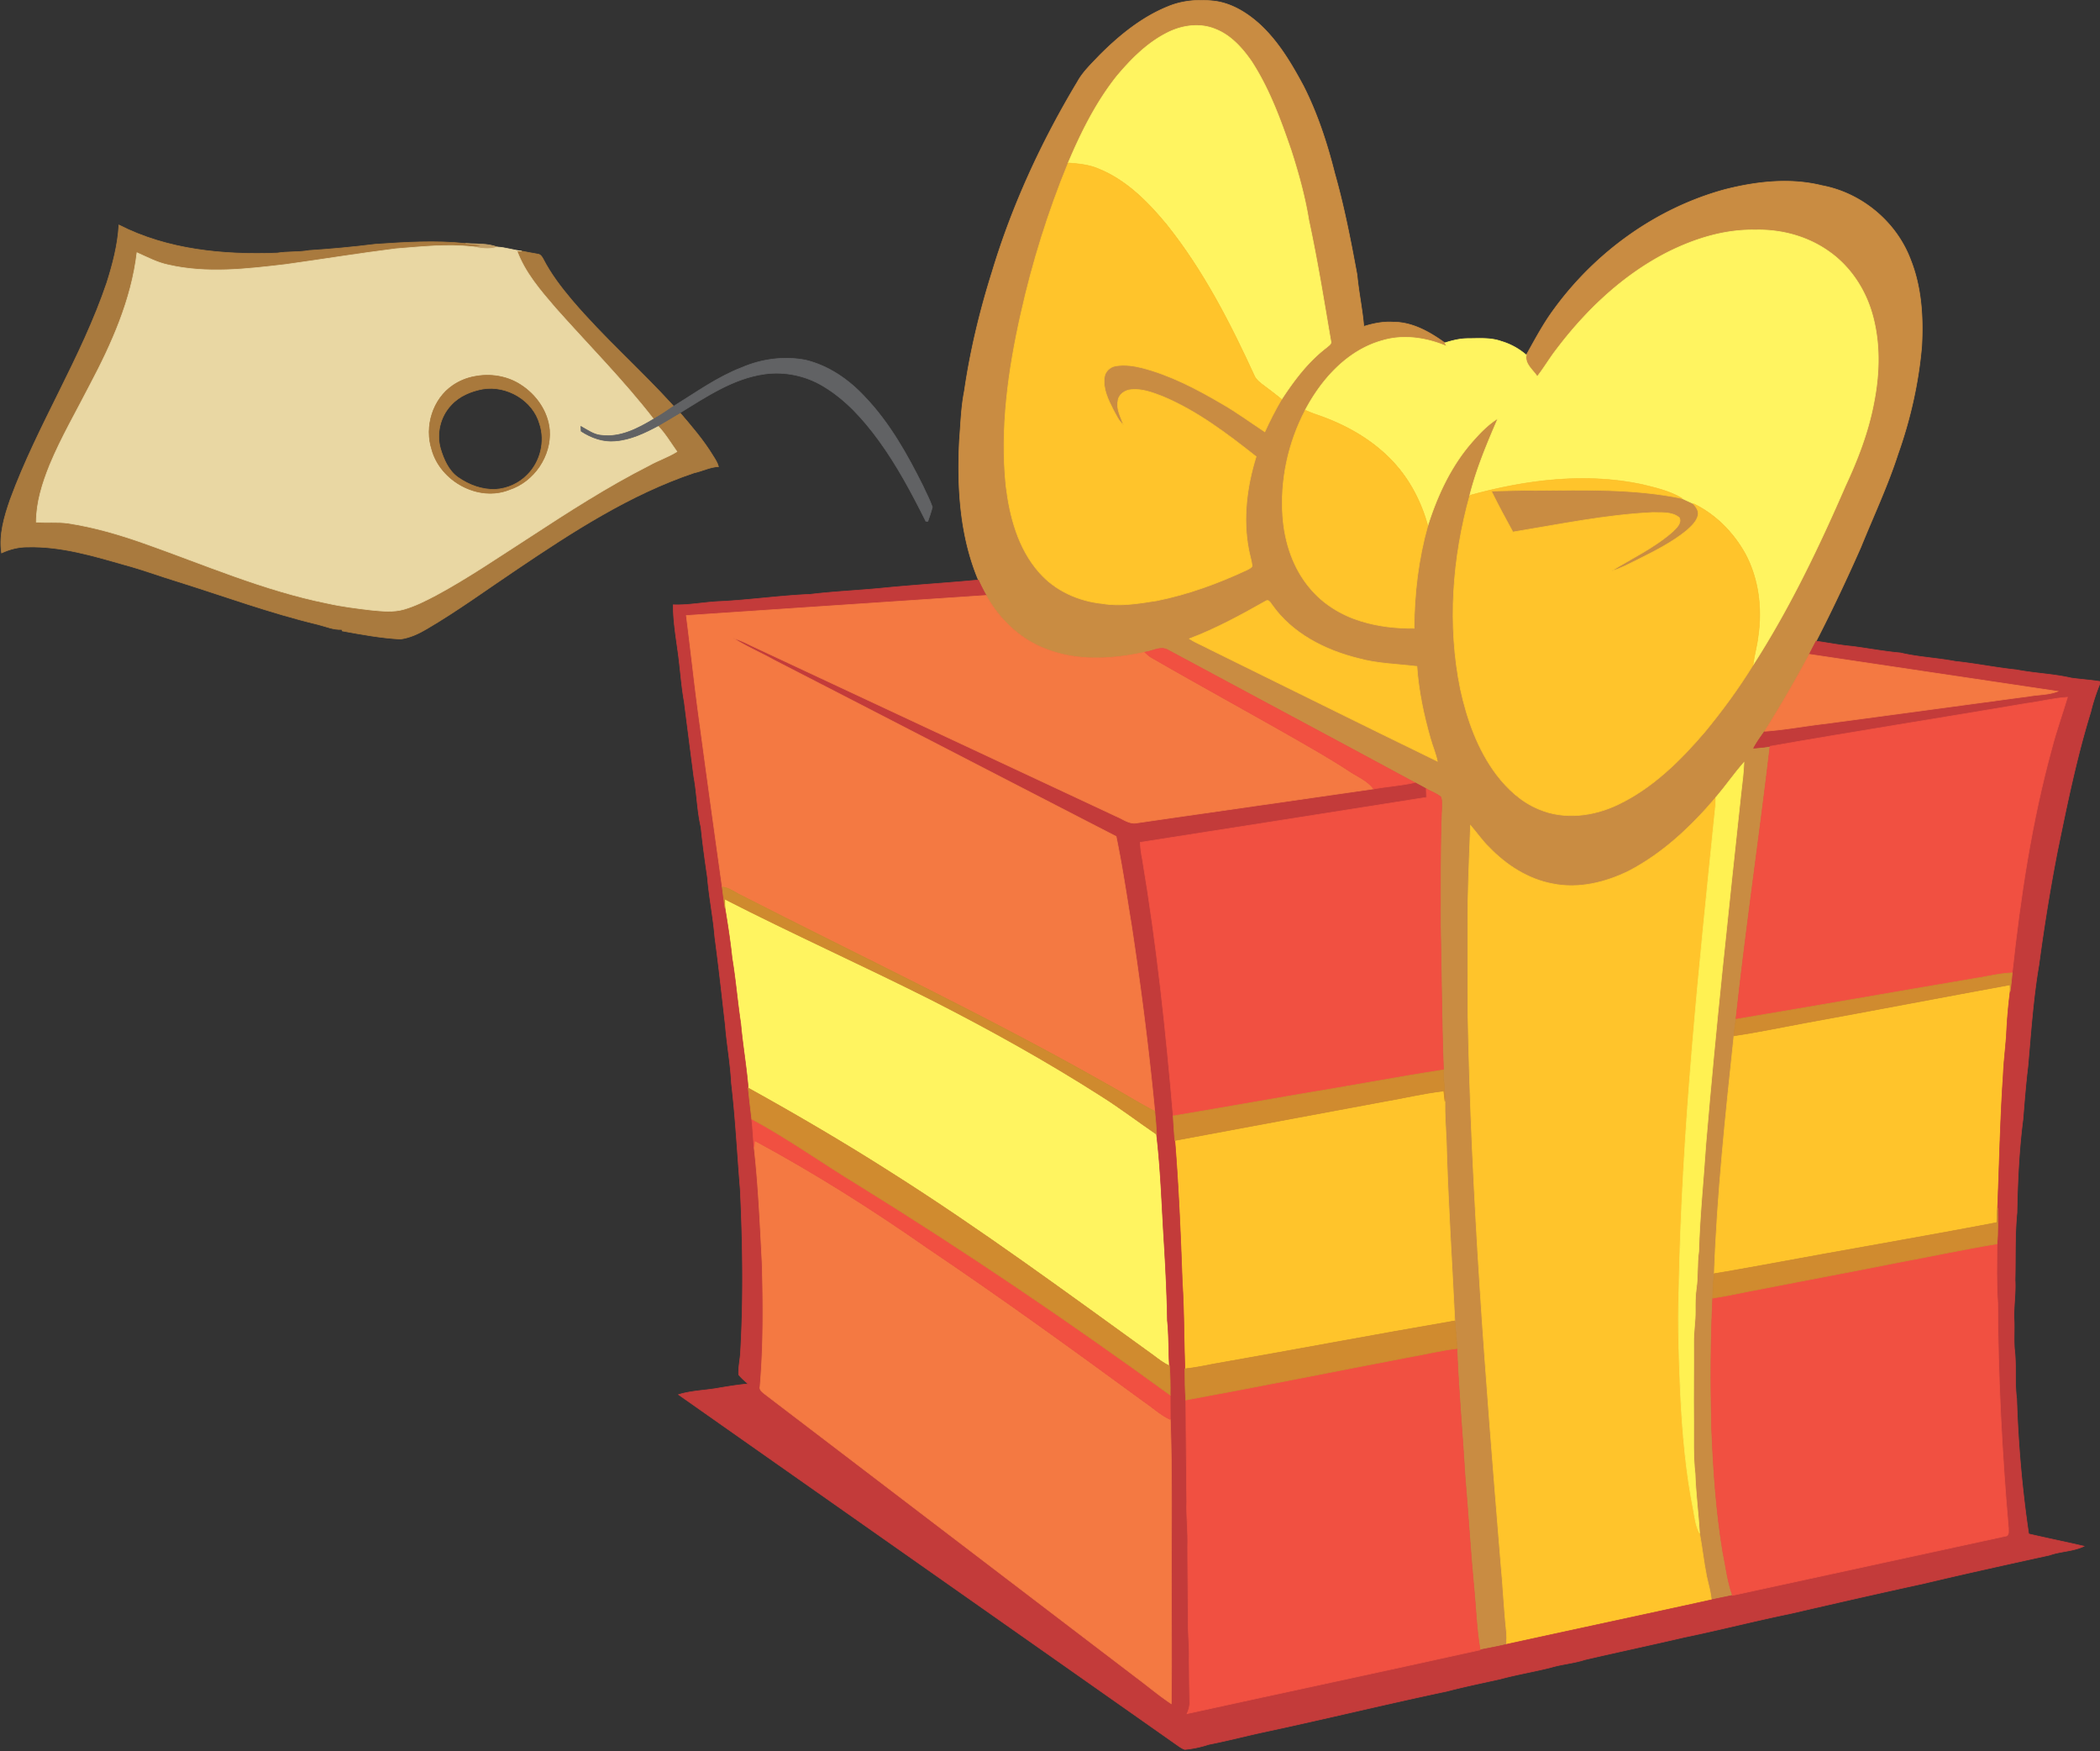 <svg xmlns="http://www.w3.org/2000/svg" viewBox="0 0 1280 1067"><rect x="0" y="0" width="1280" height="1067" fill="#333333" stroke="none"/><g stroke-width=".394"><path fill="#C98C42" stroke="#C98C42" d="M711.89 4C721.06.17 731.26-.49 741.03.78c9.8 1.46 18.6 6.8 25.94 13.25 11.88 10.6 20.07 24.49 27.53 38.38 8.56 16.89 14.44 34.99 19.06 53.31 5.75 20.3 9.76 41.03 13.59 61.75.97 10.54 3.25 20.9 4.11 31.45 5.75-1.8 11.72-3.01 17.79-2.63 11.77-.07 22.34 5.96 31.62 12.64.31.53.92 1.59 1.23 2.13-12.31-5.2-26.27-7.41-39.28-3.55-21.28 5.88-37.07 23.52-47.06 42.47-10.44 19.86-15.34 42.66-13.67 65.05 1.16 15.65 6.33 31.4 16.62 43.46 8.01 9.64 19.15 16.4 31.08 20.04 10.45 3.23 21.45 4.43 32.35 4.33.07-21.08 2.62-42.2 8.33-62.52 5.69-17.98 13.77-35.51 26.08-49.96 4.95-5.73 10.19-11.42 16.69-15.42-6.6 15.3-13.11 30.71-17.17 46.92-10.61 38.23-13.68 79.01-5.72 118.04 4.03 18.44 10.48 36.77 21.9 52 6.79 8.96 15.38 16.89 25.91 21.18 15.46 6.64 33.49 4.29 48.34-2.87 20.98-10 37.85-26.69 52.79-44.16 10.68-12.97 20.67-26.56 29.48-40.88 22.21-34.54 40.02-71.69 56.35-109.31 7.44-15.95 13.8-32.54 17.13-49.87 3.64-18.08 4.18-37.18-.99-55.02-4.33-14.98-13.44-28.76-26.31-37.73-12.92-9.19-28.97-13.53-44.75-13.11-18.62-.44-36.85 5.24-53.36 13.48-27.29 13.85-49.98 35.43-68.27 59.73-4.01 5.21-7.32 10.91-11.38 16.08-2.61-4.04-7.83-7.73-6.68-13.09 5.22-9.33 10.23-18.83 16.58-27.48 25.42-35.09 62.58-61.98 104.52-73.39 19.26-4.89 39.74-7.22 59.25-2.36 24.15 4.53 45.28 22.16 53.9 45.19 6.64 16.65 7.74 34.93 6.76 52.66-1.93 22.44-6.95 44.57-14.48 65.79-6.27 19.39-14.98 37.85-22.62 56.71-8.54 19.33-17.56 38.46-27.24 57.25-1.43 2.64-2.77 5.33-4.14 8a798.004 798.004 0 01-27.23 46.88c-2.31 3.38-4.79 6.65-6.69 10.29 3.33-.28 6.66-.58 9.97-1.11-6.52 55.5-14.74 110.79-20.8 166.33-.52 3.34-.93 6.69-1.2 10.07-5.13 48.21-10.3 96.49-12.02 144.97-.56 4.95-.98 9.91-.91 14.9-1.33 26.3-1.31 52.66-.69 78.99 1.03 25.37 2.7 50.77 6.87 75.83 1.84 8.79 2.78 17.83 5.87 26.31-4.28.95-8.59 1.73-12.85 2.73-.5-4.81-1.83-9.47-2.9-14.16-1.77-8.79-2.71-17.72-4.33-26.53-.73-12.08-2.33-24.1-2.73-36.2-1.25-10.64-.77-21.35-.86-32.02-.15-16.01.09-32.02 0-48.03-.11-6.35 1.07-12.64.99-18.99-.03-4.67-.06-9.35.63-13.97 1.09-7.45.39-15.02 1.46-22.47.63-21.87 2.92-43.64 4.35-65.47 6.01-71.44 13.82-142.71 21.45-214 .71-6.12 1.52-12.24 1.75-18.4-6.03 6.79-11.16 14.33-17.07 21.23-15.05 17.7-32.33 34.04-53.08 44.86-14.24 6.99-30.65 11.05-46.45 7.8-14.95-2.78-28.29-11.37-38.71-22.24-4.23-4.06-7.52-8.94-11.35-13.35-.79 20.66-1.77 41.34-1.66 62.03.01 17-.02 34 .05 51.01 1.98 112.24 10.84 224.2 20.03 336.04 1.38 13.97 1.91 28.02 3.44 41.99.28 2.65.25 5.33.09 8-5.32 1.34-10.72 2.24-16.08 3.36-2.13-11.89-2.49-24.01-3.62-36.01-2.25-23.09-3.59-46.25-5.56-69.36-1.52-26.1-3.96-52.14-4.97-78.26-.05-5.65-.9-11.24-1.28-16.86-1.77-36.6-4.2-73.18-5.18-109.83-.4-7.95-.95-15.91-.84-23.88.24-6.45-1.09-12.82-.9-19.26-1.12-29.3-1.22-58.63-1.87-87.94.07-24-.28-48 .78-71.98-.03-2.11.25-4.32-.5-6.33-2.63-2.25-5.99-3.33-8.95-5.02-2.33-1.3-4.67-2.58-7.02-3.8-50.25-27.18-100.7-54.02-150.99-81.1-4.4-1.99-9.03 1.15-13.46 1.65-19.53 4.21-40.56 5.63-59.55-1.67-16.03-5.77-29.01-18.14-37.2-32.91-1.7-3.07-3.31-6.19-4.72-9.39-11.3-26.91-13.02-56.63-11.53-85.44.79-9.89 1.04-19.85 2.98-29.62 3.57-24.61 9.4-48.85 16.87-72.57 12.25-40.75 30.22-79.66 52.13-116.09 3.34-6.06 8.48-10.78 13.15-15.79 12.16-12.2 25.84-23.42 41.94-29.94m-.15 15.84c-12.4 6.16-22.33 16.22-31.13 26.71-12.59 15.87-21.69 34.18-29.55 52.76-12.2 29.73-21.84 60.54-28.82 91.91-7.73 34.28-12.66 69.67-9.09 104.83 2.27 18.74 7.39 38.14 20.14 52.63 9.7 11.25 24.1 17.68 38.73 19.13 10.99 1.88 22.09-.09 32.97-1.75 19.13-3.8 37.56-10.57 55.21-18.81 1.06-.66 2.47-1.09 3.03-2.32-.39-3.4-1.49-6.66-2.11-10.01-3.66-18.87-1.13-38.48 4.53-56.68-17.6-13.89-35.72-27.68-56.5-36.47-6.28-2.44-12.91-5.04-19.77-4.33-3.73.33-7.6 2.92-7.95 6.9-1.06 5.22 1.81 9.91 3.4 14.66-3.01-2.45-4.49-6.13-6.33-9.43-3.05-6-6.28-12.55-5.38-19.48.36-3.62 3.37-6.49 6.89-7.11 5.26-.86 10.67-.18 15.81 1.1 17.5 4.48 33.64 12.96 49.14 22.06 8.99 5.15 17.33 11.32 25.97 17 3.12-6.75 6.45-13.39 10.25-19.8 7.66-11.7 16.23-23.11 27.47-31.63 1.01-1.04 3.04-1.94 2.54-3.71-4.22-24.64-8.17-49.34-13.45-73.79-2.32-14.38-6.23-28.46-10.67-42.32-6.48-18.87-13.39-37.87-24.35-54.68-5.7-8.16-12.79-16.04-22.34-19.61-9.29-3.69-19.87-2.14-28.64 2.24m59.63 346.48c-15 8.49-30.22 16.77-46.37 22.9 3.85 2.62 8.29 4.19 12.35 6.44 46.26 22.7 92.38 45.7 138.74 68.2-.93-4.72-2.91-9.13-4.18-13.74-4.13-14.37-7.23-29.1-8.27-44.03-11.97-1.45-24.16-1.64-35.84-4.91-20.21-5.02-40.22-15.17-52.43-32.57-.94-1.25-2.13-3.69-4-2.29z"/><path fill="#C98C42" stroke="#C98C42" d="M908.99 299.21c9-.08 18-.6 27.01-.37 29.82-.24 59.98-1.14 89.36 4.92 2.21 1.06 4.46 2.04 6.68 3.11 1.58 1.99 3.56 4.29 2.98 7.05-.87 3.89-4.05 6.69-6.87 9.27-9.08 7.44-19.68 12.67-30.11 17.92-5.22 2.54-10.34 5.38-15.97 6.94 12.67-7.9 26.47-14.26 37.7-24.26 2.12-2.13 5.38-5 3.83-8.33-4.54-3.84-11.11-2.97-16.64-3.14-28.57 1.4-56.65 7.28-84.81 11.88-4.56-8.24-8.97-16.56-13.16-24.99z"/><path fill="#FFF460" stroke="#FFF460" d="M711.74 19.84c8.77-4.38 19.35-5.93 28.64-2.24 9.55 3.57 16.64 11.45 22.34 19.61 10.96 16.81 17.87 35.81 24.35 54.68 4.44 13.86 8.35 27.94 10.67 42.32 5.28 24.45 9.23 49.15 13.45 73.79.5 1.77-1.53 2.67-2.54 3.71-11.24 8.52-19.81 19.93-27.47 31.63a301.12 301.12 0 00-11.01-8.49c-2.06-1.58-4.27-3.17-5.46-5.54-14.83-32.39-31.27-64.45-53.61-92.39-11.34-13.74-24.43-27.03-41.19-33.89-5.94-2.64-12.45-3.24-18.85-3.72 7.86-18.58 16.96-36.89 29.55-52.76 8.8-10.49 18.73-20.55 31.13-26.71zM1016.64 153.63c16.51-8.24 34.74-13.92 53.36-13.48 15.78-.42 31.83 3.92 44.75 13.11 12.87 8.97 21.98 22.75 26.31 37.73 5.17 17.84 4.63 36.94.99 55.02-3.33 17.33-9.69 33.92-17.13 49.87-16.33 37.62-34.14 74.77-56.35 109.31.6-5.87 2.38-11.54 3.02-17.42 2.55-17.05.32-35.16-7.9-50.45-7.22-12.95-18.2-24.06-31.65-30.45-2.22-1.07-4.47-2.05-6.68-3.11-7.51-4.51-16.17-6.5-24.59-8.54-34.81-7.36-70.95-2.71-104.9 6.66 4.06-16.21 10.57-31.62 17.17-46.92-6.5 4-11.74 9.69-16.69 15.42-12.31 14.45-20.39 31.98-26.08 49.96-3.94-14.27-10.84-27.8-20.96-38.69-12.84-13.9-29.88-23.32-47.71-29.23-2.05-.72-4.06-1.56-6.04-2.44 9.99-18.95 25.78-36.59 47.06-42.47 13.01-3.86 26.97-1.65 39.28 3.55-.31-.54-.92-1.6-1.23-2.13 4.63-1.47 9.4-2.65 14.3-2.62 6.71-.03 13.68-.62 20.13 1.7 5.6 1.65 10.79 4.52 15.21 8.34-1.15 5.36 4.07 9.05 6.68 13.09 4.06-5.17 7.37-10.87 11.38-16.08 18.29-24.3 40.98-45.88 68.27-59.73zM441.74 547.86c41.58 21.28 84.23 40.4 125.96 61.39 35.55 18.09 70.46 37.51 104.08 59 11.36 7.21 22.07 15.37 33.18 22.95 2.59 21.89 3.21 43.92 4.6 65.9.96 15.86 1.74 31.73 2.02 47.62.97 9.17.64 18.4 1.23 27.6-3.57-1.62-6.67-4.03-9.76-6.37-52.84-38.07-105.26-76.84-160.34-111.65-28.32-18.06-57.32-35.02-86.68-51.3-1.08-13.18-3.4-26.23-4.57-39.4-2.02-13.2-3.05-26.52-5.27-39.68-1.07-10.28-2.66-20.5-4.35-30.69-.09-1.8-.1-3.59-.1-5.37z"/><path fill="#FFC42B" stroke="#FFC42B" d="M651.06 99.31c6.4.48 12.91 1.08 18.85 3.72 16.76 6.86 29.85 20.15 41.19 33.89 22.34 27.94 38.78 60 53.61 92.39 1.19 2.37 3.4 3.96 5.46 5.54 3.74 2.74 7.4 5.58 11.01 8.49-3.8 6.41-7.13 13.05-10.25 19.8-8.64-5.68-16.98-11.85-25.97-17-15.5-9.1-31.64-17.58-49.14-22.06-5.14-1.28-10.55-1.96-15.81-1.1-3.52.62-6.53 3.49-6.89 7.11-.9 6.93 2.33 13.48 5.38 19.48 1.84 3.3 3.32 6.98 6.33 9.43-1.59-4.75-4.46-9.44-3.4-14.66.35-3.98 4.22-6.57 7.95-6.9 6.86-.71 13.49 1.89 19.77 4.33 20.78 8.79 38.9 22.58 56.5 36.47-5.66 18.2-8.19 37.81-4.53 56.68.62 3.35 1.72 6.61 2.11 10.01-.56 1.23-1.97 1.66-3.03 2.32-17.65 8.24-36.08 15.01-55.21 18.81-10.88 1.66-21.98 3.63-32.97 1.75-14.63-1.45-29.03-7.88-38.73-19.13-12.75-14.49-17.87-33.89-20.14-52.63-3.57-35.16 1.36-70.55 9.09-104.83 6.98-31.37 16.62-62.18 28.82-91.91zM781.89 315.03c-1.67-22.39 3.23-45.19 13.67-65.05 1.98.88 3.99 1.72 6.04 2.44 17.83 5.91 34.87 15.33 47.71 29.23 10.12 10.89 17.02 24.42 20.96 38.69-5.71 20.32-8.26 41.44-8.33 62.52-10.9.1-21.9-1.1-32.35-4.33-11.93-3.64-23.07-10.4-31.08-20.04-10.29-12.06-15.46-27.81-16.62-43.46zM895.87 301.88c33.95-9.37 70.09-14.02 104.9-6.66 8.42 2.04 17.08 4.03 24.59 8.54-29.38-6.06-59.54-5.16-89.36-4.92-9.01-.23-18.01.29-27.01.37 4.19 8.43 8.6 16.75 13.16 24.99 28.16-4.6 56.24-10.48 84.81-11.88 5.53.17 12.1-.7 16.64 3.14 1.55 3.33-1.71 6.2-3.83 8.33-11.23 10-25.03 16.36-37.7 24.26 5.63-1.56 10.75-4.4 15.97-6.94 10.43-5.25 21.03-10.48 30.11-17.92 2.82-2.58 6-5.38 6.87-9.27.58-2.76-1.4-5.06-2.98-7.05 13.45 6.39 24.43 17.5 31.65 30.45 8.22 15.29 10.45 33.4 7.9 50.45-.64 5.88-2.42 11.55-3.02 17.42-8.81 14.32-18.8 27.91-29.48 40.88-14.94 17.47-31.81 34.16-52.79 44.16-14.85 7.16-32.88 9.51-48.34 2.87-10.53-4.29-19.12-12.22-25.91-21.18-11.42-15.23-17.87-33.56-21.9-52-7.96-39.03-4.89-79.81 5.72-118.04zM771.37 366.32c1.87-1.4 3.06 1.04 4 2.29 12.21 17.4 32.22 27.55 52.43 32.57 11.68 3.27 23.87 3.46 35.84 4.91 1.04 14.93 4.14 29.66 8.27 44.03 1.27 4.61 3.25 9.02 4.18 13.74-46.36-22.5-92.48-45.5-138.74-68.2-4.06-2.25-8.5-3.82-12.35-6.44 16.15-6.13 31.37-14.41 46.37-22.9z"/><path fill="#FFC42B" stroke="#FFC42B" d="M992.82 530.76c20.75-10.82 38.03-27.16 53.08-44.86-.08 1.67-.14 3.34-.23 5.01-10.08 98.46-20.6 197.06-22.35 296.09-.73 20.98.11 41.97 1 62.93 1.18 23.74 3.24 47.51 7.97 70.83.81 4.58 1.38 9.3 3.64 13.46 1.62 8.81 2.56 17.74 4.33 26.53 1.07 4.69 2.4 9.35 2.9 14.16-41.61 9.16-83.28 18.02-124.9 27.13.16-2.67.19-5.35-.09-8-1.53-13.97-2.06-28.02-3.44-41.99-9.19-111.84-18.05-223.8-20.03-336.04-.07-17.01-.04-34.01-.05-51.01-.11-20.69.87-41.37 1.66-62.03 3.83 4.41 7.12 9.29 11.35 13.35 10.42 10.87 23.76 19.46 38.71 22.24 15.8 3.25 32.21-.81 46.45-7.8zM1099.42 623.46c41.95-7.63 83.82-15.68 125.76-23.36.04 1.35.06 2.72.08 4.08-1.01 7.9-1.73 15.84-2.13 23.8-.43 9.03-1.73 17.99-2.08 27.03-1.85 26.98-2.34 54.03-3.45 81.05-.32 2.96-.39 5.95-.47 8.94-47.05 8.99-94.3 16.98-141.39 25.74-10.3 1.75-20.55 3.82-30.87 5.41 1.72-48.48 6.89-96.76 12.02-144.97 14.25-2.11 28.36-5.11 42.53-7.72zM842.42 671.42c12.55-2.11 24.95-5.17 37.6-6.62.24 2.13.52 4.26.71 6.4-.11 7.97.44 15.93.84 23.88.98 36.65 3.41 73.23 5.18 109.83-49.22 8.45-98.29 17.77-147.48 26.37-5.65 1.16-11.32 2.23-17.04 2.86-.68-17.6-.48-35.23-1.63-52.81-1.02-28.82-2.21-57.62-4.53-86.37 42.12-7.81 84.24-15.68 126.35-23.54z"/><path fill="#A97A3E" stroke="#A97A3E" d="M72.48 137.11c29.65 15.13 63.75 18.37 96.56 17.09 6.43-1.04 12.99-.41 19.41-1.57 13.46-.86 26.89-2.13 40.29-3.79 18.28-1.23 36.74-2.41 55.02-.48 3.29.47 6.77.12 9.85 1.57-1.85.19-3.7.35-5.55.44-15.57-1.77-31.25.01-46.79 1.22-22.44 2.81-44.77 6.45-67.16 9.57-23.73 2.78-48.11 5.7-71.68.23-6.7-1.4-12.74-4.66-18.94-7.4-3.42 28.67-15.36 55.44-28.76 80.71-8.26 16.15-17.45 31.86-24.41 48.64-4.48 11.07-8.16 22.74-8.21 34.79 6.37.52 12.78-.23 19.13.64 15.94 2.41 31.48 6.95 46.65 12.32 36.88 13.01 73.02 28.78 111.52 36.51 8.78 1.98 17.72 3.07 26.64 4.14 6.71.64 13.64 1.45 20.23-.47 6.82-1.96 13.18-5.22 19.44-8.5 19.65-10.57 38.05-23.24 56.81-35.27 23.79-15.54 47.74-30.99 73.11-43.86 5.51-3.11 11.6-5.07 16.96-8.43-3.76-5.3-7.1-10.95-11.6-15.68 4.54-2.57 8.99-5.31 13.48-7.98 7.1 8.32 14.3 16.65 20 26.02 1.35 2.15 2.79 4.28 3.46 6.76-5.22.26-9.91 2.75-14.95 3.83-39.1 13.19-74.01 35.89-108 58.8-18.19 12.18-35.89 25.15-54.8 36.23-4.97 2.95-10.39 5.5-16.17 6.25-11.92-.65-23.7-2.83-35.42-4.97l-.24-.91c-5.09.31-9.8-1.83-14.64-3.03-28.95-6.92-56.92-17.22-85.29-26.1-10.92-3.32-21.61-7.34-32.64-10.28-19.15-5.48-38.65-11.33-58.77-10.84-5.55-.08-11.05 1.32-16.07 3.64-1.64-11.15 1.66-22.2 5.28-32.62 16.66-45.33 43.39-86.28 58.89-132.1 3.6-11.43 6.68-23.1 7.36-35.12z"/><path fill="#A97A3E" stroke="#A97A3E" d="M315.12 152.87c.71.03 2.14.11 2.86.15 3.31.6 6.6 1.31 9.93 1.84 1.59.23 2.46 1.63 3.15 2.93 4.62 9 10.8 17.11 17.3 24.84 19.4 22.9 42.1 42.71 62.24 64.92-3.97 2.79-8.01 5.47-12.23 7.86-18.49-23.9-39.9-45.29-59.92-67.88-9.08-10.56-18.45-21.4-23.33-34.66z"/><path opacity=".98" fill="#C4A169" stroke="#C4A169" d="M283.76 148.36c6.45.42 13.29-.16 19.41 2.18-4.93 1.68-10.14.79-15.11-.17 1.85-.09 3.7-.25 5.55-.44-3.08-1.45-6.56-1.1-9.85-1.57z"/><path fill="#E9D7A3" stroke="#E9D7A3" d="M241.27 151.59c15.54-1.21 31.22-2.99 46.79-1.22 4.97.96 10.18 1.85 15.11.17 4.97.25 9.85 1.94 14.81 2.48-.72-.04-2.15-.12-2.86-.15 4.88 13.26 14.25 24.1 23.33 34.66 20.02 22.59 41.43 43.98 59.92 67.88-9.44 5.65-20 11.21-31.37 9.92-4.86-.21-8.82-3.22-12.92-5.47l.16 2.9c6.15 4 13.42 6.66 20.85 5.91 9.28-.72 17.82-4.83 25.91-9.14 4.5 4.73 7.84 10.38 11.6 15.68-5.36 3.36-11.45 5.32-16.96 8.43-25.37 12.87-49.32 28.32-73.11 43.86-18.76 12.03-37.16 24.7-56.81 35.27-6.26 3.28-12.62 6.54-19.44 8.5-6.59 1.92-13.52 1.11-20.23.47-8.92-1.07-17.86-2.16-26.64-4.14-38.5-7.73-74.64-23.5-111.52-36.51-15.17-5.37-30.71-9.91-46.65-12.32-6.35-.87-12.76-.12-19.13-.64.05-12.05 3.73-23.72 8.21-34.79 6.96-16.78 16.15-32.49 24.41-48.64 13.4-25.27 25.34-52.04 28.76-80.71 6.2 2.74 12.24 6 18.94 7.4 23.57 5.47 47.95 2.55 71.68-.23 22.39-3.12 44.72-6.76 67.16-9.57m48.08 77.83c-4.81.86-9.42 2.75-13.44 5.52-12.15 8.35-17.2 24.98-12.74 38.87 5.18 19.31 28.35 32.12 47.21 24.6 15.08-4.87 25.79-20.62 24.55-36.45-1.03-11.29-8.11-21.38-17.52-27.41-8.17-5.38-18.53-7.01-28.06-5.13z"/><path fill="#616264" stroke="#616264" d="M452.08 223.99c12.16-5.25 25.89-7.09 38.92-4.57 14.07 3.39 26.4 11.91 36.14 22.44 15.1 15.78 25.85 35.04 35.53 54.46 1.87 4.21 4.13 8.28 5.62 12.66-.74 2.94-1.71 5.82-2.72 8.67-.31 0-.93-.02-1.24-.03-8.51-17-17.47-33.89-28.69-49.28-9.34-12.79-20.21-24.91-33.94-33.07-10.63-6.38-23.39-9.08-35.68-7.36-19.1 2.68-35.45 13.78-51.54 23.64-4.49 2.67-8.94 5.41-13.48 7.98-8.09 4.31-16.63 8.42-25.91 9.14-7.43.75-14.7-1.91-20.85-5.91l-.16-2.9c4.1 2.25 8.06 5.26 12.92 5.47 11.37 1.29 21.93-4.27 31.37-9.92 4.22-2.39 8.26-5.07 12.23-7.86 13.53-8.34 26.56-17.8 41.48-23.56z"/><path fill="#A9793C" stroke="#A9793C" d="M289.35 229.42c9.53-1.88 19.89-.25 28.06 5.13 9.41 6.03 16.49 16.12 17.52 27.41 1.24 15.83-9.47 31.58-24.55 36.45-18.86 7.52-42.03-5.29-47.21-24.6-4.46-13.89.59-30.52 12.74-38.87 4.02-2.77 8.63-4.66 13.44-5.52m4.93 7.62c-7.2 1.33-14.41 4.31-19.4 9.86-6.5 6.9-9.02 17.24-6.44 26.37 1.99 6.59 4.9 13.48 10.69 17.6 6.66 4.65 14.68 7.68 22.89 7.35 7.24-.44 14.32-3.62 19.37-8.83 8-7.88 11.1-20.41 7.53-31.07-4.05-14.45-20.09-23.71-34.64-21.28z"/><path fill="#C33B3A" stroke="#C33B3A" d="M538 358.37c19.42-1.94 38.92-3.08 58.35-4.92 1.41 3.2 3.02 6.32 4.72 9.39-60.92 4.1-121.84 8.13-182.75 12.26 2.89 22.37 5.22 44.81 8.37 67.15 4.39 32.77 8.94 65.53 13.52 98.28.59 4.22.99 8.47 1.63 12.7 1.69 10.19 3.28 20.41 4.35 30.69 2.22 13.16 3.25 26.48 5.27 39.68 1.17 13.17 3.49 26.22 4.57 39.4.63 6.3 1.44 12.59 2.16 18.89.7 5.73.83 11.52 1.44 17.28 2.66 23.33 3.63 46.81 4.88 70.25.73 25.18.89 50.43-1.25 75.55-.49 1.95 1.28 3.16 2.56 4.28 75.45 57.52 150.85 115.1 226.31 172.61 7.29 5.39 14.21 11.31 21.77 16.33.41-24.39.05-48.8.17-73.19-.15-33.34.48-66.7-.73-100-.1-4.97.03-9.94-.08-14.91.08-5.93-.04-11.86-.45-17.77-.59-9.2-.26-18.43-1.23-27.6-.28-15.89-1.06-31.76-2.02-47.62-1.39-21.98-2.01-44.01-4.6-65.9-.29-4.69-.58-9.37-1.1-14.03-3.65-38.05-8.52-75.98-14.27-113.76-2.94-17.93-5.57-35.91-9.29-53.7-69.54-35.82-139.01-71.77-208.58-107.53-8.19-4.56-16.86-8.24-24.76-13.3 3.74 1.07 7.26 2.7 10.73 4.45 74.24 34.76 148.55 69.39 222.79 104.17 3.68 1.48 7.14 4.25 11.27 4.14 48.48-7.02 96.98-13.92 145.47-20.93 8.32-1.46 16.8-1.94 25.05-3.84 2.35 1.22 4.69 2.5 7.02 3.8.02 1.74.1 3.48.21 5.23-58.15 9.22-116.33 18.28-174.49 27.4.13 3.51.6 6.99 1.32 10.43 8.69 51.77 14.26 104 18.74 156.29.3 4.98.56 9.97 1 14.94 2.32 28.75 3.51 57.55 4.53 86.37 1.15 17.58.95 35.21 1.63 52.81.01 6.33.1 12.66.54 18.98.22 20.63.32 41.26.57 61.88-.33 9.34.94 18.65.56 28 .14 14.33.19 28.67.3 43-.22 8.34.88 16.65.62 25 .09 8.67.15 17.35.34 26.03.16 2.52-.57 4.96-1.62 7.23 59.52-13.04 119.14-25.7 178.64-38.86 5.36-1.12 10.76-2.02 16.08-3.36 41.62-9.11 83.29-17.97 124.9-27.13 4.26-1 8.57-1.78 12.85-2.73 55.37-12.07 110.78-23.95 166.15-36.05 2.7-.11 1.99-3.28 2.03-5.09-3.96-45.59-6.33-91.32-6.52-137.08-.85-11.98-.49-24-.45-36 .72-7.28.46-14.6.38-21.9 1.11-27.02 1.6-54.07 3.45-81.05.35-9.04 1.65-18 2.08-27.03.4-7.96 1.12-15.9 2.13-23.8.53-3.76.88-7.55 1.24-11.34 4.97-46.14 11.9-92.24 24.22-137.05 2.71-10.43 6.37-20.57 9.46-30.89-8.3.49-16.38 2.61-24.61 3.68-52.2 8.88-104.52 17.06-156.68 26.2-3.31.53-6.64.83-9.97 1.11 1.9-3.64 4.38-6.91 6.69-10.29 12.52-.89 24.88-3.26 37.35-4.68 41.38-5.51 82.75-11.15 124.13-16.71 5.7-.95 11.69-.8 17.14-2.92-50.46-7.52-100.93-15.02-151.39-22.57 1.37-2.67 2.71-5.36 4.14-8 7.33 1.02 14.6 2.49 21.99 3.15 9.8 1.28 19.53 3.12 29.39 4 10.99 2.61 22.34 3.05 33.43 5.17 12.48 1.29 24.78 3.85 37.26 5.13 11.09 2.16 22.47 2.48 33.49 5.03 5.8.8 11.67 1.17 17.46 2.1v1.16c-2.26 5.62-4.23 11.4-5.63 17.3-8.64 27.93-14.48 56.63-20.37 85.23-4.46 22.9-8.15 45.95-11.26 69.07-3.5 20.49-4.87 41.26-6.71 61.95-1.31 10.69-2.12 21.43-3 32.16-2.43 18.86-3.29 37.87-3.65 56.87-1.33 13.61-.81 27.31-1.15 40.96.49 8.36-1.04 16.65-.57 25.01.19 5.66-.22 11.34.2 17 1.27 10.06 0 20.26 1.35 30.32.87 27.57 3.27 55.12 7.32 82.41 11.19 2.62 22.47 4.86 33.66 7.49-6.59 3.17-14.15 3-20.99 5.43-25.66 5.63-51.33 11.25-76.86 17.33-27.21 5.9-54.34 12.12-81.44 18.37-21.6 4.42-42.95 9.94-64.53 14.38-20.07 4.68-40.24 8.95-60.31 13.61-6.83 2.22-14.04 2.72-20.9 4.78-10.23 2.57-20.66 4.27-30.84 7.03-10.82 2.41-21.69 4.62-32.42 7.43-37.87 7.99-75.4 17.2-113.25 25.24-10.66 2.36-21.22 5.1-31.93 7.18a65.492 65.492 0 01-14.58 3.07c-1.24-.42-2.34-1.11-3.41-1.81-101.68-71.51-203.44-142.93-305.13-214.43 7.38-2.28 15.16-2.5 22.74-3.71 6.53-1.11 13.08-2.22 19.69-2.8-2-1.82-4.14-3.51-5.78-5.66-.24-4.63.91-9.19 1.13-13.8 1.89-33.02 1.38-66.15-.18-99.18-1.78-21.56-2.85-43.17-5.37-64.66-.59-11.74-2.75-23.32-3.7-35.03-2.05-18.04-4.03-36.08-6.44-54.07-1-12.16-3.48-24.13-4.48-36.29-1.48-10.16-2.92-20.31-3.93-30.53-2.38-10.11-2.48-20.58-4.36-30.78-1.95-15.17-3.94-30.34-5.83-45.51-1.86-10.32-2.44-20.8-3.93-31.17-1.28-9.32-2.82-18.66-2.8-28.09 9.58.36 19.03-1.68 28.57-2.04 18.41-.91 36.68-3.59 55.1-4.35 14.61-1.76 29.33-2.35 43.97-3.8z"/><path fill="#F47942" stroke="#F47942" d="M418.32 375.1c60.91-4.13 121.83-8.16 182.75-12.26 8.19 14.77 21.17 27.14 37.2 32.91 18.99 7.3 40.02 5.88 59.55 1.67 1.15 1.11 2.33 2.21 3.69 3.08 34.11 19.68 68.77 38.37 102.79 58.21 6.02 3.6 12.07 7.17 17.91 11.07 5.13 3.44 11.26 5.77 15.01 10.93-48.49 7.01-96.99 13.91-145.47 20.93-4.13.11-7.59-2.66-11.27-4.14-74.24-34.78-148.55-69.41-222.79-104.17-3.47-1.75-6.99-3.38-10.73-4.45 7.9 5.06 16.57 8.74 24.76 13.3 69.57 35.76 139.04 71.71 208.58 107.53 3.72 17.79 6.35 35.77 9.29 53.7 5.75 37.78 10.62 75.71 14.27 113.76-10.26-5.21-19.94-11.5-30.06-17-73-41.37-148.94-77.17-223.62-115.36-3.19-1.7-6.28-3.9-9.97-4.28-4.58-32.75-9.13-65.51-13.52-98.28-3.15-22.34-5.48-44.78-8.37-67.15zM1075.61 445.6a798.004 798.004 0 0027.23-46.88c50.46 7.55 100.93 15.05 151.39 22.57-5.45 2.12-11.44 1.97-17.14 2.92-41.38 5.56-82.75 11.2-124.13 16.71-12.47 1.42-24.83 3.79-37.35 4.68zM459.91 695c36.26 19.55 71.14 41.57 104.91 65.16 45.02 30.31 89.01 62.13 132.79 94.2 5.26 3.51 9.91 8 15.73 10.64 1.21 33.3.58 66.66.73 100-.12 24.39.24 48.8-.17 73.19-7.56-5.02-14.48-10.94-21.77-16.33-75.46-57.51-150.86-115.09-226.31-172.61-1.28-1.12-3.05-2.33-2.56-4.28 2.14-25.12 1.98-50.37 1.25-75.55-1.25-23.44-2.22-46.92-4.88-70.25.06-1.4.15-2.79.28-4.17z"/><path fill="#F15041" stroke="#F15041" d="M697.82 397.42c4.43-.5 9.06-3.64 13.46-1.65 50.29 27.08 100.74 53.92 150.99 81.1-8.25 1.9-16.73 2.38-25.05 3.84-3.75-5.16-9.88-7.49-15.01-10.93-5.84-3.9-11.89-7.47-17.91-11.07-34.02-19.84-68.68-38.53-102.79-58.21-1.36-.87-2.54-1.97-3.69-3.08zM1235.57 428.58c8.23-1.07 16.31-3.19 24.61-3.68-3.09 10.32-6.75 20.46-9.46 30.89-12.32 44.81-19.25 90.91-24.22 137.05-8.13.29-16.06 2.46-24.09 3.62-48.12 8.11-96.18 16.64-144.32 24.65 6.06-55.54 14.28-110.83 20.8-166.33 52.16-9.14 104.48-17.32 156.68-26.2zM869.29 480.67c2.96 1.69 6.32 2.77 8.95 5.02.75 2.01.47 4.22.5 6.33-1.06 23.98-.71 47.98-.78 71.98.65 29.31.75 58.64 1.87 87.94-29.38 4.55-58.59 10.14-87.94 14.89-25.62 4.36-51.19 8.93-76.82 13.19-4.48-52.29-10.05-104.52-18.74-156.29-.72-3.44-1.19-6.92-1.32-10.43 58.16-9.12 116.34-18.18 174.49-27.4-.11-1.75-.19-3.49-.21-5.23zM458.19 681.89c22.39 12.05 43.07 26.94 64.8 40.1 65.04 40.24 128.4 83.14 190.27 128.1.11 4.97-.02 9.94.08 14.91-5.82-2.64-10.47-7.13-15.73-10.64-43.78-32.07-87.77-63.89-132.79-94.2-33.77-23.59-68.65-45.61-104.91-65.16-.13 1.38-.22 2.77-.28 4.17-.61-5.76-.74-11.55-1.44-17.28zM1155.59 769.58c20.55-3.82 41.01-8.21 61.63-11.62-.04 12-.4 24.02.45 36 .19 45.76 2.56 91.49 6.52 137.08-.04 1.81.67 4.98-2.03 5.09-55.37 12.1-110.78 23.98-166.15 36.05-3.09-8.48-4.03-17.52-5.87-26.31-4.17-25.06-5.84-50.46-6.87-75.83-.62-26.33-.64-52.69.69-78.99 10.45-1.58 20.74-4.05 31.16-5.88 26.8-5.28 53.67-10.23 80.47-15.59zM859 826.98c9.7-1.63 19.24-4.12 29.03-5.21 1.01 26.12 3.45 52.16 4.97 78.26 1.97 23.11 3.31 46.27 5.56 69.36 1.13 12 1.49 24.12 3.62 36.01-59.5 13.16-119.12 25.82-178.64 38.86 1.05-2.27 1.78-4.71 1.62-7.23-.19-8.68-.25-17.36-.34-26.03.26-8.35-.84-16.66-.62-25-.11-14.33-.16-28.67-.3-43 .38-9.35-.89-18.66-.56-28-.25-20.62-.35-41.25-.57-61.88 45.48-8.33 90.81-17.48 136.23-26.14z"/><path fill="#FFF152" stroke="#FFF152" d="M1045.9 485.9c5.91-6.9 11.04-14.44 17.07-21.23-.23 6.16-1.04 12.28-1.75 18.4-7.63 71.29-15.44 142.56-21.45 214-1.43 21.83-3.72 43.6-4.35 65.47-1.07 7.45-.37 15.02-1.46 22.47-.69 4.62-.66 9.3-.63 13.97.08 6.35-1.1 12.64-.99 18.99.09 16.01-.15 32.02 0 48.03.09 10.67-.39 21.38.86 32.02.4 12.1 2 24.12 2.73 36.2-2.26-4.16-2.83-8.88-3.64-13.46-4.73-23.32-6.79-47.09-7.97-70.83-.89-20.96-1.73-41.95-1-62.93 1.75-99.03 12.27-197.63 22.35-296.09.09-1.67.15-3.34.23-5.01z"/><path fill="#CF8A2E" stroke="#CF8A2E" d="M440.21 540.53c3.69.38 6.78 2.58 9.97 4.28C524.86 583 600.8 618.8 673.8 660.17c10.12 5.5 19.8 11.79 30.06 17 .52 4.66.81 9.34 1.1 14.03-11.11-7.58-21.82-15.74-33.18-22.95-33.62-21.49-68.53-40.91-104.08-59-41.73-20.99-84.38-40.11-125.96-61.39 0 1.78.01 3.57.1 5.37-.64-4.23-1.04-8.48-1.63-12.7z"/><path fill="#D08B2F" stroke="#D08B2F" d="M1202.41 596.46c8.03-1.16 15.96-3.33 24.09-3.62-.36 3.79-.71 7.58-1.24 11.34-.02-1.36-.04-2.73-.08-4.08-41.94 7.68-83.81 15.73-125.76 23.36-14.17 2.61-28.28 5.61-42.53 7.72.27-3.38.68-6.73 1.2-10.07 48.14-8.01 96.2-16.54 144.32-24.65zM791.89 666.83c29.35-4.75 58.56-10.34 87.94-14.89-.19 6.44 1.14 12.81.9 19.26-.19-2.14-.47-4.27-.71-6.4-12.65 1.45-25.05 4.51-37.6 6.62-42.11 7.86-84.23 15.73-126.35 23.54-.44-4.97-.7-9.96-1-14.94 25.63-4.26 51.2-8.83 76.82-13.19zM456.03 663c29.36 16.28 58.36 33.24 86.68 51.3 55.08 34.81 107.5 73.58 160.34 111.65 3.09 2.34 6.19 4.75 9.76 6.37.41 5.91.53 11.84.45 17.77-61.87-44.96-125.23-87.86-190.27-128.1-21.73-13.16-42.41-28.05-64.8-40.1-.72-6.3-1.53-12.59-2.16-18.89zM1217.13 745c.08-2.99.15-5.98.47-8.94.08 7.3.34 14.62-.38 21.9-20.62 3.41-41.08 7.8-61.63 11.62-26.8 5.36-53.67 10.31-80.47 15.59-10.42 1.83-20.71 4.3-31.16 5.88-.07-4.99.35-9.95.91-14.9 10.32-1.59 20.57-3.66 30.87-5.41 47.09-8.76 94.34-16.75 141.39-25.74zM739.27 831.28c49.19-8.6 98.26-17.92 147.48-26.37.38 5.62 1.23 11.21 1.28 16.86-9.79 1.09-19.33 3.58-29.03 5.21-45.42 8.66-90.75 17.81-136.23 26.14-.44-6.32-.53-12.65-.54-18.98 5.72-.63 11.39-1.7 17.04-2.86z"/></g></svg>